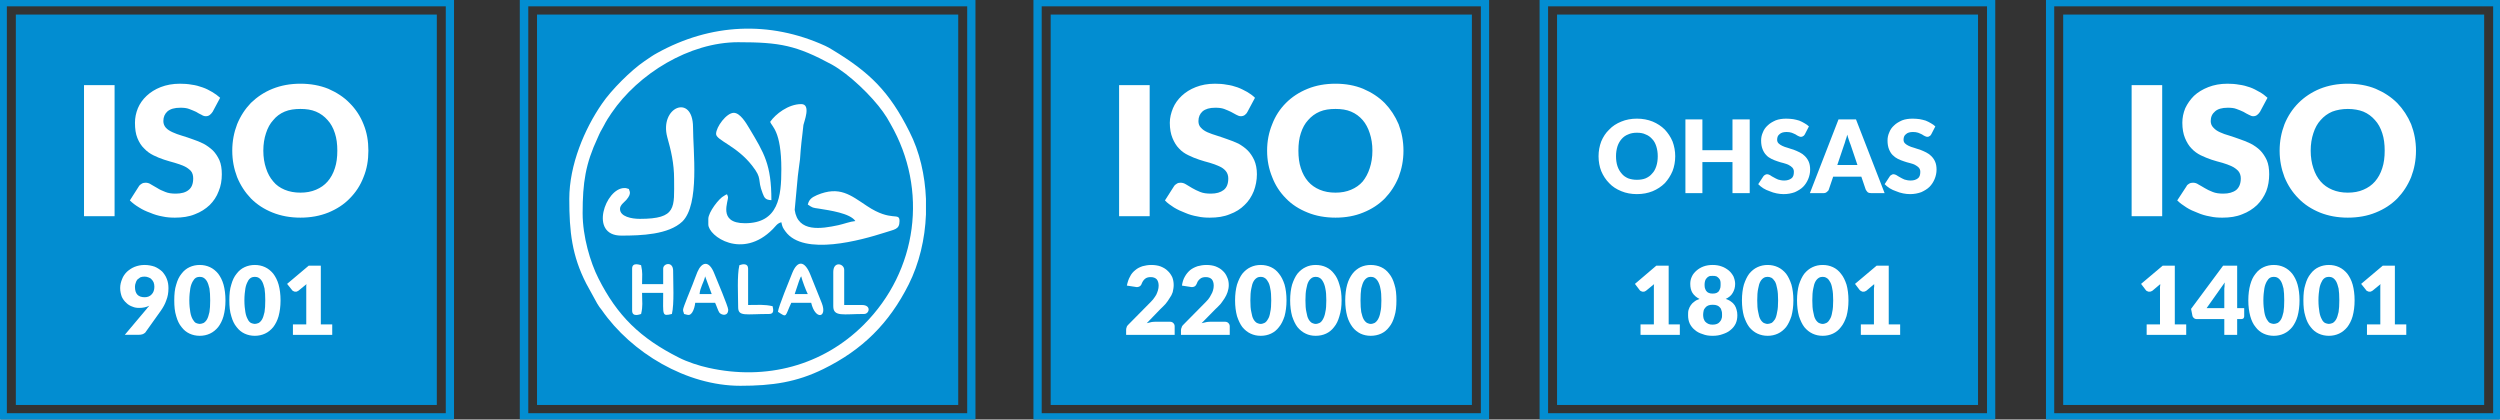 <?xml version="1.0" encoding="UTF-8"?>
<!DOCTYPE svg PUBLIC "-//W3C//DTD SVG 1.1//EN" "http://www.w3.org/Graphics/SVG/1.1/DTD/svg11.dtd">
<!-- Creator: CorelDRAW X8 -->
<svg xmlns="http://www.w3.org/2000/svg" xml:space="preserve" width="103.011mm" height="17.286mm" version="1.1" style="shape-rendering:geometricPrecision; text-rendering:geometricPrecision; image-rendering:optimizeQuality; fill-rule:evenodd; clip-rule:evenodd"
viewBox="0 0 10301 1729"
 xmlns:xlink="http://www.w3.org/1999/xlink">
 <rect x="0" y="0" width="10301" height="1729" fill="#333333" stroke="none"/>
 <defs>
  <style type="text/css">
   <![CDATA[
    .fil0 {fill:#028DD1}
    .fil2 {fill:white}
    .fil1 {fill:white;fill-rule:nonzero}
   ]]>
  </style>
 </defs>
 <g id="Layer_x0020_1">
  <g id="_2516313778720">
   <g>
    <path class="fil0" d="M-7 -6l1877 0 0 1741 -1877 0 0 -1741zm34 32l1809 0 0 1677 -1809 0 0 -1677z"/>
    <polygon class="fil0" points="64,60 1799,60 1799,1669 64,1669 "/>
   </g>
   <g>
    <path class="fil0" d="M4258 -6l1878 0 0 1741 -1878 0 0 -1741zm34 32l1810 0 0 1677 -1810 0 0 -1677z"/>
    <polygon class="fil0" points="4329,60 6065,60 6065,1669 4329,1669 "/>
   </g>
   <g>
    <path class="fil0" d="M6344 -6l1878 0 0 1741 -1878 0 0 -1741zm35 32l1809 0 0 1677 -1809 0 0 -1677z"/>
    <polygon class="fil0" points="6416,60 8151,60 8151,1669 6416,1669 "/>
   </g>
   <g>
    <path class="fil0" d="M8431 -6l1878 0 0 1741 -1878 0 0 -1741zm34 32l1809 0 0 1677 -1809 0 0 -1677z"/>
    <polygon class="fil0" points="8502,60 10237,60 10237,1669 8502,1669 "/>
   </g>
   <g>
    <path class="fil0" d="M2141 -6l1878 0 0 1741 -1878 0 0 -1741zm35 32l1809 0 0 1677 -1809 0 0 -1677z"/>
    <polygon class="fil0" points="2212,60 3948,60 3948,1669 2212,1669 "/>
   </g>
   <g>
    <path class="fil1" d="M471 891l-126 0 0 -540 126 0 0 540zm404 -430c-4,6 -8,10 -12,13 -4,3 -9,5 -16,5 -6,0 -12,-2 -18,-6 -7,-3 -14,-7 -22,-12 -9,-4 -18,-8 -29,-12 -10,-4 -23,-5 -36,-5 -24,0 -41,5 -53,15 -11,10 -17,23 -17,40 0,11 4,20 10,27 7,8 17,14 28,19 11,5 24,10 38,14 15,5 30,9 45,15 15,5 30,11 44,18 15,8 27,17 39,28 11,11 20,25 27,40 7,16 10,36 10,58 0,25 -4,49 -13,70 -8,22 -21,41 -37,57 -17,16 -37,29 -61,38 -24,10 -52,14 -82,14 -17,0 -34,-1 -52,-5 -17,-3 -34,-8 -50,-15 -17,-6 -32,-13 -46,-22 -15,-9 -27,-18 -38,-29l37 -58c3,-5 7,-8 12,-11 5,-3 10,-4 16,-4 7,0 15,2 22,7 8,4 16,10 26,15 9,6 20,11 33,16 12,5 26,7 43,7 23,0 41,-5 53,-15 13,-10 19,-26 19,-48 0,-12 -3,-23 -10,-31 -7,-7 -16,-14 -27,-19 -12,-5 -24,-10 -39,-14 -14,-4 -29,-8 -44,-13 -15,-5 -30,-11 -44,-18 -14,-7 -27,-16 -38,-28 -12,-11 -21,-26 -28,-43 -7,-17 -10,-38 -10,-63 0,-21 4,-40 12,-60 8,-19 20,-36 36,-51 16,-15 35,-27 58,-36 23,-9 50,-14 79,-14 17,0 33,1 49,4 16,2 30,6 44,11 15,5 28,12 40,19 12,7 23,15 33,24l-31 58zm642 160c0,39 -6,75 -20,109 -13,34 -32,63 -57,88 -24,25 -54,44 -88,58 -35,14 -73,21 -115,21 -42,0 -80,-7 -115,-21 -35,-14 -64,-33 -89,-58 -24,-25 -43,-54 -57,-88 -13,-34 -20,-70 -20,-109 0,-39 7,-75 20,-109 14,-34 33,-63 57,-88 25,-24 54,-44 89,-58 35,-14 73,-21 115,-21 42,0 80,7 115,21 34,15 64,34 88,59 25,25 44,54 57,87 14,34 20,70 20,109zm-128 0c0,-27 -3,-51 -10,-72 -7,-22 -17,-40 -30,-54 -13,-15 -29,-27 -48,-35 -19,-8 -40,-11 -64,-11 -24,0 -46,3 -65,11 -19,8 -35,20 -47,35 -13,14 -23,32 -30,54 -7,21 -11,45 -11,72 0,27 4,51 11,72 7,22 17,40 30,55 12,15 28,26 47,34 19,8 41,12 65,12 24,0 45,-4 64,-12 19,-8 35,-19 48,-34 13,-15 23,-33 30,-55 7,-21 10,-45 10,-72z"/>
    <path class="fil1" d="M555 1182c0,29 13,43 40,43 12,0 22,-4 29,-12 7,-7 11,-18 11,-31 0,-6 -1,-13 -3,-18 -2,-5 -5,-9 -9,-13 -3,-4 -8,-6 -13,-8 -5,-2 -10,-3 -16,-3 -6,0 -12,1 -17,3 -4,3 -8,6 -12,9 -3,4 -6,9 -7,14 -2,5 -3,10 -3,16zm49 90c1,-2 3,-4 5,-6 2,-2 3,-4 5,-6 -12,6 -26,9 -41,9 -10,0 -19,-1 -28,-5 -9,-3 -18,-8 -25,-15 -8,-7 -14,-15 -19,-25 -4,-11 -7,-23 -7,-37 0,-13 3,-25 8,-37 4,-11 11,-21 20,-30 9,-8 19,-15 31,-20 13,-5 26,-8 42,-8 15,0 29,3 41,7 12,5 22,12 31,20 8,9 15,19 19,30 5,12 7,25 7,39 0,19 -3,35 -9,50 -5,15 -13,29 -22,42l-62 87c-2,4 -6,7 -12,10 -5,2 -12,3 -19,3l-56 0 91 -108zm324 -34c0,25 -3,46 -8,65 -5,18 -13,33 -22,45 -10,12 -21,21 -34,27 -13,6 -27,9 -42,9 -15,0 -29,-3 -42,-9 -13,-6 -24,-15 -33,-27 -10,-12 -17,-27 -22,-45 -6,-19 -8,-40 -8,-65 0,-25 2,-47 8,-65 5,-18 12,-33 22,-45 9,-12 20,-21 33,-27 13,-6 27,-9 42,-9 15,0 29,3 42,9 13,6 24,15 34,27 9,12 17,27 22,45 5,18 8,40 8,65zm-63 0c0,-20 -1,-36 -3,-49 -3,-12 -6,-22 -10,-29 -4,-7 -9,-12 -14,-15 -5,-3 -11,-4 -16,-4 -5,0 -11,1 -16,4 -5,3 -9,8 -13,15 -4,7 -8,17 -10,29 -2,13 -4,29 -4,49 0,20 2,36 4,48 2,13 6,23 10,30 4,7 8,12 13,15 5,2 11,4 16,4 5,0 11,-2 16,-4 5,-3 10,-8 14,-15 4,-7 7,-17 10,-30 2,-12 3,-28 3,-48zm290 0c0,25 -3,46 -8,65 -5,18 -13,33 -22,45 -10,12 -21,21 -34,27 -13,6 -27,9 -42,9 -15,0 -29,-3 -42,-9 -13,-6 -24,-15 -33,-27 -10,-12 -17,-27 -22,-45 -6,-19 -8,-40 -8,-65 0,-25 2,-47 8,-65 5,-18 12,-33 22,-45 9,-12 20,-21 33,-27 13,-6 27,-9 42,-9 15,0 29,3 42,9 13,6 24,15 34,27 9,12 17,27 22,45 5,18 8,40 8,65zm-63 0c0,-20 -1,-36 -3,-49 -3,-12 -6,-22 -10,-29 -4,-7 -9,-12 -14,-15 -5,-3 -11,-4 -16,-4 -5,0 -11,1 -16,4 -5,3 -10,8 -13,15 -4,7 -8,17 -10,29 -2,13 -4,29 -4,49 0,20 2,36 4,48 2,13 6,23 10,30 3,7 8,12 13,15 5,2 11,4 16,4 5,0 11,-2 16,-4 5,-3 10,-8 14,-15 4,-7 7,-17 10,-30 2,-12 3,-28 3,-48zm276 99l0 43 -162 0 0 -43 55 0 0 -144c0,-4 0,-8 0,-11 0,-4 0,-8 1,-11l-33 27c-3,2 -6,3 -8,4 -3,0 -6,0 -8,0 -3,-1 -5,-2 -7,-3 -2,-1 -3,-3 -4,-4l-20 -25 89 -75 50 0 0 242 47 0z"/>
   </g>
   <g>
    <path class="fil1" d="M4737 891l-126 0 0 -540 126 0 0 540zm403 -430c-3,6 -7,10 -11,13 -4,3 -10,5 -16,5 -6,0 -12,-2 -19,-6 -6,-3 -13,-7 -22,-12 -8,-4 -18,-8 -28,-12 -11,-4 -23,-5 -37,-5 -23,0 -40,5 -52,15 -11,10 -17,23 -17,40 0,11 3,20 10,27 7,8 16,14 27,19 12,5 25,10 39,14 14,5 29,9 44,15 15,5 30,11 45,18 14,8 27,17 38,28 11,11 20,25 27,40 7,16 11,36 11,58 0,25 -5,49 -13,70 -9,22 -21,41 -38,57 -16,16 -36,29 -61,38 -24,10 -51,14 -82,14 -17,0 -34,-1 -51,-5 -18,-3 -35,-8 -51,-15 -16,-6 -31,-13 -46,-22 -14,-9 -27,-18 -37,-29l37 -58c3,-5 7,-8 12,-11 4,-3 10,-4 15,-4 8,0 15,2 23,7 7,4 16,10 25,15 10,6 21,11 33,16 12,5 27,7 44,7 23,0 40,-5 53,-15 13,-10 19,-26 19,-48 0,-12 -4,-23 -11,-31 -6,-7 -15,-14 -27,-19 -11,-5 -24,-10 -38,-14 -15,-4 -29,-8 -44,-13 -15,-5 -30,-11 -44,-18 -15,-7 -28,-16 -39,-28 -11,-11 -20,-26 -27,-43 -7,-17 -11,-38 -11,-63 0,-21 5,-40 13,-60 8,-19 20,-36 36,-51 16,-15 35,-27 58,-36 23,-9 49,-14 79,-14 17,0 33,1 48,4 16,2 31,6 45,11 14,5 27,12 40,19 12,7 23,15 32,24l-31 58zm643 160c0,39 -7,75 -20,109 -14,34 -33,63 -57,88 -25,25 -54,44 -89,58 -34,14 -72,21 -114,21 -42,0 -81,-7 -115,-21 -35,-14 -65,-33 -89,-58 -25,-25 -44,-54 -57,-88 -14,-34 -21,-70 -21,-109 0,-39 7,-75 21,-109 13,-34 32,-63 57,-88 24,-24 54,-44 89,-58 34,-14 73,-21 115,-21 42,0 80,7 114,21 35,15 64,34 89,59 24,25 43,54 57,87 13,34 20,70 20,109zm-128 0c0,-27 -4,-51 -11,-72 -7,-22 -17,-40 -29,-54 -13,-15 -29,-27 -48,-35 -19,-8 -40,-11 -64,-11 -25,0 -46,3 -65,11 -19,8 -35,20 -48,35 -13,14 -23,32 -30,54 -7,21 -10,45 -10,72 0,27 3,51 10,72 7,22 17,40 30,55 13,15 29,26 48,34 19,8 40,12 65,12 24,0 45,-4 64,-12 19,-8 35,-19 48,-34 12,-15 22,-33 29,-55 7,-21 11,-45 11,-72z"/>
    <path class="fil1" d="M4819 1326c6,0 11,1 15,5 4,4 6,8 6,14l0 35 -200 0 0 -19c0,-4 0,-8 2,-12 1,-5 4,-8 8,-12l82 -83c7,-7 13,-13 19,-20 5,-6 9,-13 13,-19 3,-6 5,-12 7,-18 2,-7 3,-13 3,-20 0,-11 -3,-20 -8,-26 -6,-6 -14,-9 -25,-9 -9,0 -17,2 -23,7 -6,5 -10,11 -13,18 -2,7 -6,12 -11,14 -4,2 -10,3 -18,1l-33 -5c3,-14 7,-27 13,-37 5,-11 13,-20 22,-27 8,-7 18,-12 30,-16 11,-3 23,-5 36,-5 14,0 27,2 38,6 12,5 21,10 29,18 8,7 14,16 19,26 4,10 6,21 6,33 0,10 -2,20 -4,29 -3,9 -7,17 -13,25 -5,8 -10,16 -17,24 -7,7 -14,15 -22,22l-55 57c7,-2 14,-3 21,-5 7,-1 13,-1 19,-1l54 0zm227 0c6,0 11,1 15,5 4,4 6,8 6,14l0 35 -201 0 0 -19c0,-4 1,-8 3,-12 1,-5 4,-8 8,-12l82 -83c7,-7 13,-13 19,-20 5,-6 9,-13 12,-19 4,-6 6,-12 8,-18 2,-7 3,-13 3,-20 0,-11 -3,-20 -8,-26 -6,-6 -14,-9 -25,-9 -9,0 -17,2 -23,7 -6,5 -11,11 -13,18 -3,7 -6,12 -11,14 -4,2 -10,3 -19,1l-32 -5c2,-14 6,-27 12,-37 6,-11 14,-20 22,-27 9,-7 19,-12 31,-16 11,-3 23,-5 36,-5 14,0 27,2 38,6 12,5 21,10 29,18 8,7 14,16 18,26 5,10 7,21 7,33 0,10 -2,20 -5,29 -3,9 -7,17 -12,25 -5,8 -11,16 -17,24 -7,7 -14,15 -22,22l-56 57c8,-2 15,-3 22,-5 7,-1 13,-1 19,-1l54 0zm255 -88c0,25 -3,46 -8,65 -6,18 -13,33 -23,45 -9,12 -20,21 -33,27 -13,6 -27,9 -42,9 -16,0 -29,-3 -42,-9 -13,-6 -24,-15 -34,-27 -9,-12 -16,-27 -22,-45 -5,-19 -8,-40 -8,-65 0,-25 3,-47 8,-65 6,-18 13,-33 22,-45 10,-12 21,-21 34,-27 13,-6 26,-9 42,-9 15,0 29,3 42,9 13,6 24,15 33,27 10,12 17,27 23,45 5,18 8,40 8,65zm-63 0c0,-20 -1,-36 -4,-49 -2,-12 -5,-22 -10,-29 -4,-7 -8,-12 -14,-15 -5,-3 -10,-4 -15,-4 -6,0 -11,1 -16,4 -5,3 -10,8 -14,15 -4,7 -7,17 -9,29 -3,13 -4,29 -4,49 0,20 1,36 4,48 2,13 5,23 9,30 4,7 9,12 14,15 5,2 10,4 16,4 5,0 10,-2 15,-4 6,-3 10,-8 14,-15 5,-7 8,-17 10,-30 3,-12 4,-28 4,-48zm290 0c0,25 -3,46 -9,65 -5,18 -12,33 -22,45 -9,12 -20,21 -33,27 -13,6 -27,9 -43,9 -15,0 -29,-3 -41,-9 -13,-6 -24,-15 -34,-27 -9,-12 -16,-27 -22,-45 -5,-19 -8,-40 -8,-65 0,-25 3,-47 8,-65 6,-18 13,-33 22,-45 10,-12 21,-21 34,-27 12,-6 26,-9 41,-9 16,0 30,3 43,9 13,6 24,15 33,27 10,12 17,27 22,45 6,18 9,40 9,65zm-63 0c0,-20 -1,-36 -4,-49 -2,-12 -6,-22 -10,-29 -4,-7 -8,-12 -14,-15 -5,-3 -10,-4 -16,-4 -5,0 -10,1 -15,4 -5,3 -10,8 -14,15 -4,7 -7,17 -9,29 -3,13 -4,29 -4,49 0,20 1,36 4,48 2,13 5,23 9,30 4,7 9,12 14,15 5,2 10,4 15,4 6,0 11,-2 16,-4 6,-3 10,-8 14,-15 4,-7 8,-17 10,-30 3,-12 4,-28 4,-48zm289 0c0,25 -2,46 -8,65 -5,18 -12,33 -22,45 -9,12 -20,21 -33,27 -13,6 -28,9 -43,9 -15,0 -29,-3 -42,-9 -12,-6 -24,-15 -33,-27 -9,-12 -17,-27 -22,-45 -5,-19 -8,-40 -8,-65 0,-25 3,-47 8,-65 5,-18 13,-33 22,-45 9,-12 21,-21 33,-27 13,-6 27,-9 42,-9 15,0 30,3 43,9 13,6 24,15 33,27 10,12 17,27 22,45 6,18 8,40 8,65zm-62 0c0,-20 -1,-36 -4,-49 -2,-12 -6,-22 -10,-29 -4,-7 -9,-12 -14,-15 -5,-3 -10,-4 -16,-4 -5,0 -10,1 -15,4 -5,3 -10,8 -14,15 -4,7 -7,17 -10,29 -2,13 -3,29 -3,49 0,20 1,36 3,48 3,13 6,23 10,30 4,7 9,12 14,15 5,2 10,4 15,4 6,0 11,-2 16,-4 5,-3 10,-8 14,-15 4,-7 8,-17 10,-30 3,-12 4,-28 4,-48z"/>
   </g>
   <path class="fil1" d="M6903 644c0,22 -4,43 -11,61 -8,19 -19,36 -32,50 -14,14 -31,25 -50,33 -20,8 -41,12 -65,12 -23,0 -45,-4 -64,-12 -20,-8 -37,-19 -50,-33 -14,-14 -25,-31 -33,-50 -7,-18 -11,-39 -11,-61 0,-22 4,-42 11,-61 8,-19 19,-36 33,-49 13,-14 30,-25 50,-33 19,-8 41,-12 64,-12 24,0 45,4 65,12 19,8 36,19 50,33 13,14 24,30 32,49 7,19 11,39 11,61zm-72 0c0,-15 -2,-28 -6,-41 -4,-12 -9,-22 -17,-30 -7,-8 -16,-15 -27,-19 -10,-5 -22,-7 -36,-7 -13,0 -25,2 -36,7 -11,4 -20,11 -27,19 -7,8 -13,18 -17,30 -4,13 -6,26 -6,41 0,15 2,29 6,41 4,12 10,22 17,30 7,9 16,15 27,20 11,4 23,6 36,6 14,0 26,-2 36,-6 11,-5 20,-11 27,-20 8,-8 13,-18 17,-30 4,-12 6,-26 6,-41zm379 -152l0 304 -71 0 0 -128 -124 0 0 128 -70 0 0 -304 70 0 0 127 124 0 0 -127 71 0zm227 62c-2,3 -4,6 -7,7 -2,2 -5,3 -9,3 -3,0 -6,-1 -10,-3 -4,-2 -8,-4 -12,-7 -5,-2 -10,-5 -16,-7 -6,-2 -13,-3 -21,-3 -13,0 -23,3 -29,9 -7,5 -10,13 -10,23 0,6 2,11 6,15 4,4 9,7 15,10 6,3 14,6 22,8 8,3 16,5 25,8 8,3 17,7 25,11 8,4 15,9 21,15 7,7 12,14 16,23 4,9 6,20 6,33 0,14 -3,27 -8,39 -5,12 -12,23 -21,32 -9,9 -21,16 -34,22 -14,5 -29,8 -46,8 -10,0 -19,-1 -29,-3 -10,-2 -20,-5 -29,-9 -9,-3 -18,-7 -26,-12 -8,-5 -15,-11 -21,-17l21 -32c2,-3 4,-5 7,-6 2,-2 5,-3 9,-3 4,0 8,2 12,4 4,3 9,6 15,9 5,3 11,6 18,9 7,2 15,4 25,4 12,0 22,-3 30,-9 7,-5 10,-14 10,-27 0,-7 -2,-12 -6,-17 -4,-4 -9,-8 -15,-11 -6,-3 -14,-6 -22,-8 -8,-2 -16,-4 -24,-7 -9,-3 -17,-6 -25,-10 -8,-4 -16,-9 -22,-16 -6,-6 -11,-14 -15,-24 -4,-10 -6,-22 -6,-36 0,-11 2,-22 7,-33 4,-11 11,-21 20,-29 9,-9 20,-15 33,-21 13,-5 28,-7 44,-7 10,0 19,1 28,2 8,1 17,4 25,6 8,3 15,7 22,11 7,4 13,8 18,13l-17 33zm217 126l-28 -83c-2,-6 -5,-12 -7,-19 -2,-7 -5,-15 -7,-23 -2,8 -4,16 -7,23 -2,8 -4,14 -6,19l-28 83 83 0zm112 116l-55 0c-6,0 -11,-1 -15,-4 -3,-3 -6,-7 -8,-11l-18 -53 -116 0 -18 53c-1,4 -4,7 -8,10 -4,4 -9,5 -15,5l-55 0 118 -304 72 0 118 304zm192 -242c-2,3 -4,6 -7,7 -2,2 -5,3 -9,3 -3,0 -6,-1 -10,-3 -4,-2 -8,-4 -12,-7 -5,-2 -10,-5 -16,-7 -6,-2 -13,-3 -21,-3 -13,0 -23,3 -29,9 -7,5 -10,13 -10,23 0,6 2,11 6,15 4,4 9,7 15,10 6,3 14,6 22,8 8,3 16,5 25,8 8,3 17,7 25,11 8,4 15,9 21,15 7,7 12,14 16,23 4,9 6,20 6,33 0,14 -3,27 -8,39 -5,12 -12,23 -21,32 -9,9 -21,16 -34,22 -14,5 -29,8 -46,8 -10,0 -19,-1 -29,-3 -10,-2 -20,-5 -29,-9 -9,-3 -18,-7 -26,-12 -8,-5 -15,-11 -21,-17l21 -32c2,-3 4,-5 7,-6 2,-2 5,-3 9,-3 4,0 8,2 12,4 5,3 9,6 15,9 5,3 11,6 18,9 7,2 15,4 25,4 13,0 22,-3 30,-9 7,-5 10,-14 10,-27 0,-7 -2,-12 -6,-17 -4,-4 -9,-8 -15,-11 -6,-3 -13,-6 -22,-8 -8,-2 -16,-4 -24,-7 -9,-3 -17,-6 -25,-10 -8,-4 -15,-9 -22,-16 -6,-6 -11,-14 -15,-24 -4,-10 -6,-22 -6,-36 0,-11 2,-22 7,-33 4,-11 11,-21 20,-29 9,-9 20,-15 33,-21 13,-5 28,-7 44,-7 10,0 19,1 28,2 8,1 17,4 25,6 8,3 15,7 22,11 7,4 13,8 18,13l-17 33z"/>
   <path class="fil1" d="M8910 891l-126 0 0 -540 126 0 0 540zm403 -430c-4,6 -8,10 -12,13 -4,3 -9,5 -16,5 -5,0 -11,-2 -18,-6 -6,-3 -14,-7 -22,-12 -8,-4 -18,-8 -29,-12 -10,-4 -22,-5 -36,-5 -23,0 -41,5 -52,15 -12,10 -18,23 -18,40 0,11 4,20 11,27 7,8 16,14 27,19 11,5 24,10 39,14 14,5 29,9 44,15 15,5 30,11 44,18 15,8 28,17 39,28 11,11 20,25 27,40 7,16 10,36 10,58 0,25 -4,49 -12,70 -9,22 -22,41 -38,57 -17,16 -37,29 -61,38 -24,10 -51,14 -82,14 -17,0 -34,-1 -51,-5 -18,-3 -35,-8 -51,-15 -16,-6 -32,-13 -46,-22 -14,-9 -27,-18 -38,-29l38 -58c2,-5 6,-8 11,-11 5,-3 10,-4 16,-4 7,0 15,2 22,7 8,4 17,10 26,15 10,6 20,11 33,16 12,5 27,7 44,7 22,0 40,-5 53,-15 12,-10 19,-26 19,-48 0,-12 -4,-23 -11,-31 -7,-7 -16,-14 -27,-19 -11,-5 -24,-10 -38,-14 -15,-4 -30,-8 -45,-13 -15,-5 -29,-11 -44,-18 -14,-7 -27,-16 -38,-28 -11,-11 -20,-26 -27,-43 -7,-17 -11,-38 -11,-63 0,-21 4,-40 12,-60 9,-19 21,-36 36,-51 16,-15 36,-27 59,-36 23,-9 49,-14 79,-14 16,0 32,1 48,4 16,2 31,6 45,11 14,5 27,12 39,19 13,7 23,15 33,24l-31 58zm643 160c0,39 -7,75 -20,109 -14,34 -33,63 -57,88 -25,25 -54,44 -89,58 -34,14 -73,21 -115,21 -42,0 -80,-7 -115,-21 -34,-14 -64,-33 -88,-58 -25,-25 -44,-54 -58,-88 -13,-34 -20,-70 -20,-109 0,-39 7,-75 20,-109 14,-34 33,-63 58,-88 24,-24 54,-44 88,-58 35,-14 73,-21 115,-21 42,0 81,7 115,21 35,15 64,34 89,59 24,25 43,54 57,87 13,34 20,70 20,109zm-129 0c0,-27 -3,-51 -10,-72 -7,-22 -17,-40 -30,-54 -13,-15 -29,-27 -48,-35 -18,-7 -40,-11 -64,-11 -24,0 -45,4 -64,11 -19,8 -35,20 -48,35 -13,14 -23,32 -30,54 -7,21 -11,45 -11,72 0,27 4,51 11,72 7,22 17,40 30,55 13,15 29,26 48,34 19,8 40,12 64,12 24,0 46,-4 64,-12 19,-8 35,-19 48,-34 13,-15 23,-33 30,-55 7,-21 10,-45 10,-72z"/>
   <path class="fil1" d="M6922 1337l0 43 -162 0 0 -43 55 0 0 -144c0,-4 0,-8 0,-11 0,-4 0,-8 1,-11l-33 27c-3,2 -5,3 -8,4 -3,0 -6,0 -8,0 -3,-1 -5,-2 -7,-3 -2,-1 -3,-3 -4,-4l-19 -25 88 -75 51 0 0 242 46 0zm135 1c7,0 13,-1 18,-3 5,-2 9,-5 12,-9 3,-3 6,-8 7,-13 2,-4 2,-10 2,-15 0,-6 0,-12 -2,-17 -1,-5 -3,-10 -6,-13 -3,-4 -7,-7 -12,-9 -5,-2 -11,-3 -19,-3 -7,0 -13,1 -18,3 -5,2 -9,5 -12,9 -3,3 -6,8 -7,13 -1,5 -2,11 -2,17 0,5 1,11 2,15 2,5 4,10 7,13 4,4 8,7 13,9 4,2 10,3 17,3zm0 -201c-6,0 -11,0 -15,2 -4,2 -8,5 -10,8 -3,3 -5,7 -6,11 -1,4 -2,9 -2,13 0,5 0,10 1,15 1,4 3,8 5,12 3,4 6,7 11,9 4,2 9,3 16,3 7,0 13,-1 17,-3 4,-2 8,-5 10,-9 2,-4 4,-8 5,-12 1,-5 1,-10 1,-15 0,-4 0,-9 -1,-13 -1,-4 -3,-8 -6,-11 -3,-3 -6,-6 -10,-8 -5,-2 -10,-2 -16,-2zm54 95c8,3 16,6 22,11 6,4 11,9 15,15 4,6 6,12 8,19 2,7 3,14 3,22 0,13 -2,24 -7,35 -5,10 -12,19 -21,26 -9,8 -20,13 -32,17 -13,5 -27,7 -42,7 -15,0 -29,-2 -41,-7 -13,-4 -23,-9 -32,-17 -9,-7 -16,-16 -21,-26 -5,-11 -7,-22 -7,-35 0,-8 0,-15 2,-22 2,-7 5,-13 9,-19 4,-6 9,-11 15,-15 6,-5 13,-8 21,-11 -12,-6 -22,-14 -29,-25 -6,-10 -9,-22 -9,-37 0,-11 2,-21 7,-31 4,-9 11,-17 19,-24 8,-7 18,-13 29,-17 11,-4 24,-6 37,-6 14,0 26,2 37,6 12,4 21,10 30,17 8,7 14,15 19,24 4,10 7,20 7,31 0,15 -4,27 -10,37 -6,11 -16,19 -29,25zm279 6c0,25 -3,46 -8,65 -6,18 -13,33 -22,45 -10,12 -21,21 -34,27 -13,6 -27,9 -42,9 -15,0 -29,-3 -42,-9 -13,-6 -24,-15 -34,-27 -9,-12 -16,-27 -22,-45 -5,-19 -8,-40 -8,-65 0,-25 3,-47 8,-65 6,-18 13,-33 22,-45 10,-12 21,-21 34,-27 13,-6 27,-9 42,-9 15,0 29,3 42,9 13,6 24,15 34,27 9,12 16,27 22,45 5,18 8,40 8,65zm-63 0c0,-20 -1,-36 -4,-49 -2,-12 -5,-22 -9,-29 -5,-7 -9,-12 -14,-15 -6,-3 -11,-4 -16,-4 -6,0 -11,1 -16,4 -5,3 -10,8 -14,15 -4,7 -7,17 -9,29 -3,13 -4,29 -4,49 0,20 1,36 4,48 2,13 5,23 9,30 4,7 9,12 14,15 5,2 10,4 16,4 5,0 10,-2 16,-4 5,-3 9,-8 14,-15 4,-7 7,-17 9,-30 3,-12 4,-28 4,-48zm290 0c0,25 -3,46 -8,65 -6,18 -13,33 -23,45 -9,12 -20,21 -33,27 -13,6 -27,9 -42,9 -16,0 -29,-3 -42,-9 -13,-6 -24,-15 -34,-27 -9,-12 -16,-27 -22,-45 -5,-19 -8,-40 -8,-65 0,-25 3,-47 8,-65 6,-18 13,-33 22,-45 10,-12 21,-21 34,-27 13,-6 26,-9 42,-9 15,0 29,3 42,9 13,6 24,15 33,27 10,12 17,27 23,45 5,18 8,40 8,65zm-63 0c0,-20 -1,-36 -4,-49 -2,-12 -5,-22 -10,-29 -4,-7 -8,-12 -14,-15 -5,-3 -10,-4 -15,-4 -6,0 -11,1 -16,4 -5,3 -10,8 -14,15 -4,7 -7,17 -9,29 -3,13 -4,29 -4,49 0,20 1,36 4,48 2,13 5,23 9,30 4,7 9,12 14,15 5,2 10,4 16,4 5,0 10,-2 15,-4 6,-3 10,-8 14,-15 5,-7 8,-17 10,-30 3,-12 4,-28 4,-48zm276 99l0 43 -162 0 0 -43 54 0 0 -144c0,-4 0,-8 1,-11 0,-4 0,-8 0,-11l-32 27c-3,2 -6,3 -9,4 -3,0 -5,0 -8,0 -2,-1 -4,-2 -6,-3 -2,-1 -4,-3 -5,-4l-19 -25 89 -75 50 0 0 242 47 0z"/>
   <path class="fil1" d="M9009 1337l0 43 -163 0 0 -43 55 0 0 -144c0,-4 0,-8 0,-11 1,-4 1,-8 1,-11l-32 27c-3,2 -6,3 -9,4 -3,0 -5,0 -8,0 -2,-1 -5,-2 -7,-3 -1,-1 -3,-2 -4,-4l-19 -25 89 -75 50 0 0 242 47 0zm157 -67l0 -75c0,-4 0,-9 1,-14 0,-6 0,-11 1,-17l-75 106 73 0zm82 0l0 34c0,3 -1,5 -3,8 -2,2 -5,3 -9,3l-17 0 0 65 -53 0 0 -65 -115 0c-3,0 -7,-1 -10,-4 -3,-2 -5,-5 -6,-8l-6 -30 132 -178 58 0 0 175 29 0zm228 -32c0,25 -3,46 -8,65 -5,18 -13,33 -22,45 -10,12 -21,21 -34,27 -13,6 -27,9 -42,9 -15,0 -29,-3 -42,-9 -13,-6 -24,-15 -33,-27 -10,-12 -17,-27 -22,-45 -5,-19 -8,-40 -8,-65 0,-25 3,-47 8,-65 5,-18 12,-33 22,-45 9,-12 20,-21 33,-27 13,-6 27,-9 42,-9 15,0 29,3 42,9 13,6 24,15 34,27 9,12 17,27 22,45 5,18 8,40 8,65zm-63 0c0,-20 -1,-36 -3,-49 -3,-12 -6,-22 -10,-29 -4,-7 -9,-12 -14,-15 -5,-3 -11,-4 -16,-4 -5,0 -11,1 -16,4 -5,3 -9,8 -13,15 -4,7 -8,17 -10,29 -2,13 -4,29 -4,49 0,20 2,36 4,48 2,13 6,23 10,30 4,7 8,12 13,15 5,2 11,4 16,4 5,0 11,-2 16,-4 5,-3 10,-8 14,-15 4,-7 7,-17 10,-30 2,-12 3,-28 3,-48zm290 0c0,25 -3,46 -8,65 -5,18 -13,33 -22,45 -10,12 -21,21 -34,27 -13,6 -27,9 -42,9 -15,0 -29,-3 -42,-9 -13,-6 -24,-15 -33,-27 -10,-12 -17,-27 -22,-45 -6,-19 -8,-40 -8,-65 0,-25 2,-47 8,-65 5,-18 12,-33 22,-45 9,-12 20,-21 33,-27 13,-6 27,-9 42,-9 15,0 29,3 42,9 13,6 24,15 34,27 9,12 17,27 22,45 5,18 8,40 8,65zm-63 0c0,-20 -1,-36 -3,-49 -3,-12 -6,-22 -10,-29 -4,-7 -9,-12 -14,-15 -5,-3 -11,-4 -16,-4 -5,0 -11,1 -16,4 -5,3 -10,8 -13,15 -4,7 -8,17 -10,29 -2,13 -4,29 -4,49 0,20 2,36 4,48 2,13 6,23 10,30 3,7 8,12 13,15 5,2 11,4 16,4 5,0 11,-2 16,-4 5,-3 10,-8 14,-15 4,-7 7,-17 10,-30 2,-12 3,-28 3,-48zm276 99l0 43 -162 0 0 -43 55 0 0 -144c0,-4 0,-8 0,-11 0,-4 0,-8 1,-11l-33 27c-3,2 -6,3 -8,4 -3,0 -6,0 -8,0 -3,-1 -5,-2 -7,-3 -2,-1 -3,-2 -4,-4l-20 -25 89 -75 50 0 0 242 47 0z"/>
   <g>
    <path class="fil2" d="M2400 879c0,-127 12,-204 62,-311 5,-10 6,-15 11,-24 6,-10 9,-17 15,-27 9,-18 20,-35 31,-51 111,-163 322,-292 522,-292 172,0 240,13 386,92 72,40 164,129 211,195 11,15 22,33 31,50 156,271 112,605 -110,827 -169,169 -403,231 -640,178 -38,-8 -89,-25 -122,-42 -159,-80 -254,-172 -332,-327 -33,-65 -65,-172 -65,-268zm1415 -59l0 64c-4,102 -28,202 -71,288 -81,161 -191,270 -352,349 -110,54 -209,69 -342,69 -222,0 -449,-136 -571,-312 -9,-12 -11,-13 -19,-27l-45 -82c-59,-115 -70,-214 -70,-349 0,-141 63,-289 135,-393 38,-56 119,-137 175,-175 18,-12 34,-24 53,-34 219,-121 462,-134 692,-29 11,5 19,10 29,16 154,93 235,172 318,338 42,82 64,179 68,277z"/>
    <path class="fil2" d="M3173 502c6,20 46,36 46,195 0,112 -11,223 -150,223 -115,0 -66,-93 -70,-109 -4,-16 -6,-9 -16,-4 -21,10 -65,68 -65,95l0 23c0,48 140,147 266,19 11,-11 18,-24 35,-28 4,19 6,23 17,38 75,103 314,35 408,5 41,-14 62,-12 62,-48 0,-39 -32,6 -134,-62 -68,-45 -113,-84 -206,-45 -23,10 -33,19 -38,39 21,14 19,13 47,17 43,7 128,19 149,51 -22,2 -47,12 -70,17 -70,15 -167,31 -180,-63l13 -140c2,-21 7,-50 9,-69 2,-28 3,-44 6,-71 3,-19 5,-48 8,-70 2,-12 33,-86 -9,-86 -53,0 -106,41 -128,73z"/>
    <path class="fil2" d="M2777 738c0,117 12,164 -141,164 -34,0 -82,-9 -82,-41 0,-16 17,-27 26,-37 25,-29 11,-37 11,-45 -12,-3 -9,-4 -19,-4 -78,0 -147,196 -13,196 83,0 195,-4 252,-58 72,-71 44,-291 44,-389 -1,-140 -140,-83 -106,42 15,53 28,107 28,172z"/>
    <path class="fil2" d="M2950 552c0,26 85,49 148,130 45,57 20,54 44,115 7,18 11,27 36,28 0,-147 -30,-194 -91,-296 -13,-22 -38,-64 -64,-64 -30,0 -73,58 -73,87z"/>
    <path class="fil2" d="M2604 1107l0 173c0,29 33,15 37,14 8,-34 4,-47 4,-87l87 0c0,93 -6,97 36,87 10,-42 5,-130 5,-178 0,-40 -41,-31 -41,-9l0 64 -87 0c0,-39 3,-45 -4,-78 -2,0 -37,-15 -37,14z"/>
    <path class="fil2" d="M2905 1139c0,1 1,1 1,3l26 70 -50 0c2,-27 17,-47 23,-73zm-91 137c0,10 1,5 4,18 17,4 23,9 34,-7 6,-9 11,-27 12,-39l82 0c5,10 13,35 18,41 10,11 36,15 36,-13 0,-12 -46,-121 -57,-148 -23,-59 -53,-47 -70,-7 -7,17 -13,34 -20,52 -6,16 -39,94 -39,103z"/>
    <path class="fil2" d="M3301 1139c3,15 20,60 27,73l-54 0 18 -54c2,-5 2,-5 4,-10 4,-9 1,-4 5,-9zm-96 146c39,26 28,20 55,-37l82 0c17,72 67,62 44,2l-47 -117c-24,-61 -54,-60 -75,-8 -11,28 -57,139 -59,160z"/>
    <path class="fil2" d="M3433 1121l0 141c0,45 42,32 127,32 22,0 31,-37 -9,-37l-73 0 0 -145c0,-26 -45,-37 -45,9z"/>
    <path class="fil2" d="M3046 1093c-10,42 -5,126 -5,173 0,40 31,28 128,28 21,0 17,-18 14,-32 -35,-8 -59,-5 -101,-5l0 -150c0,-23 -23,-19 -36,-14z"/>
   </g>
  </g>
 </g>
</svg>
